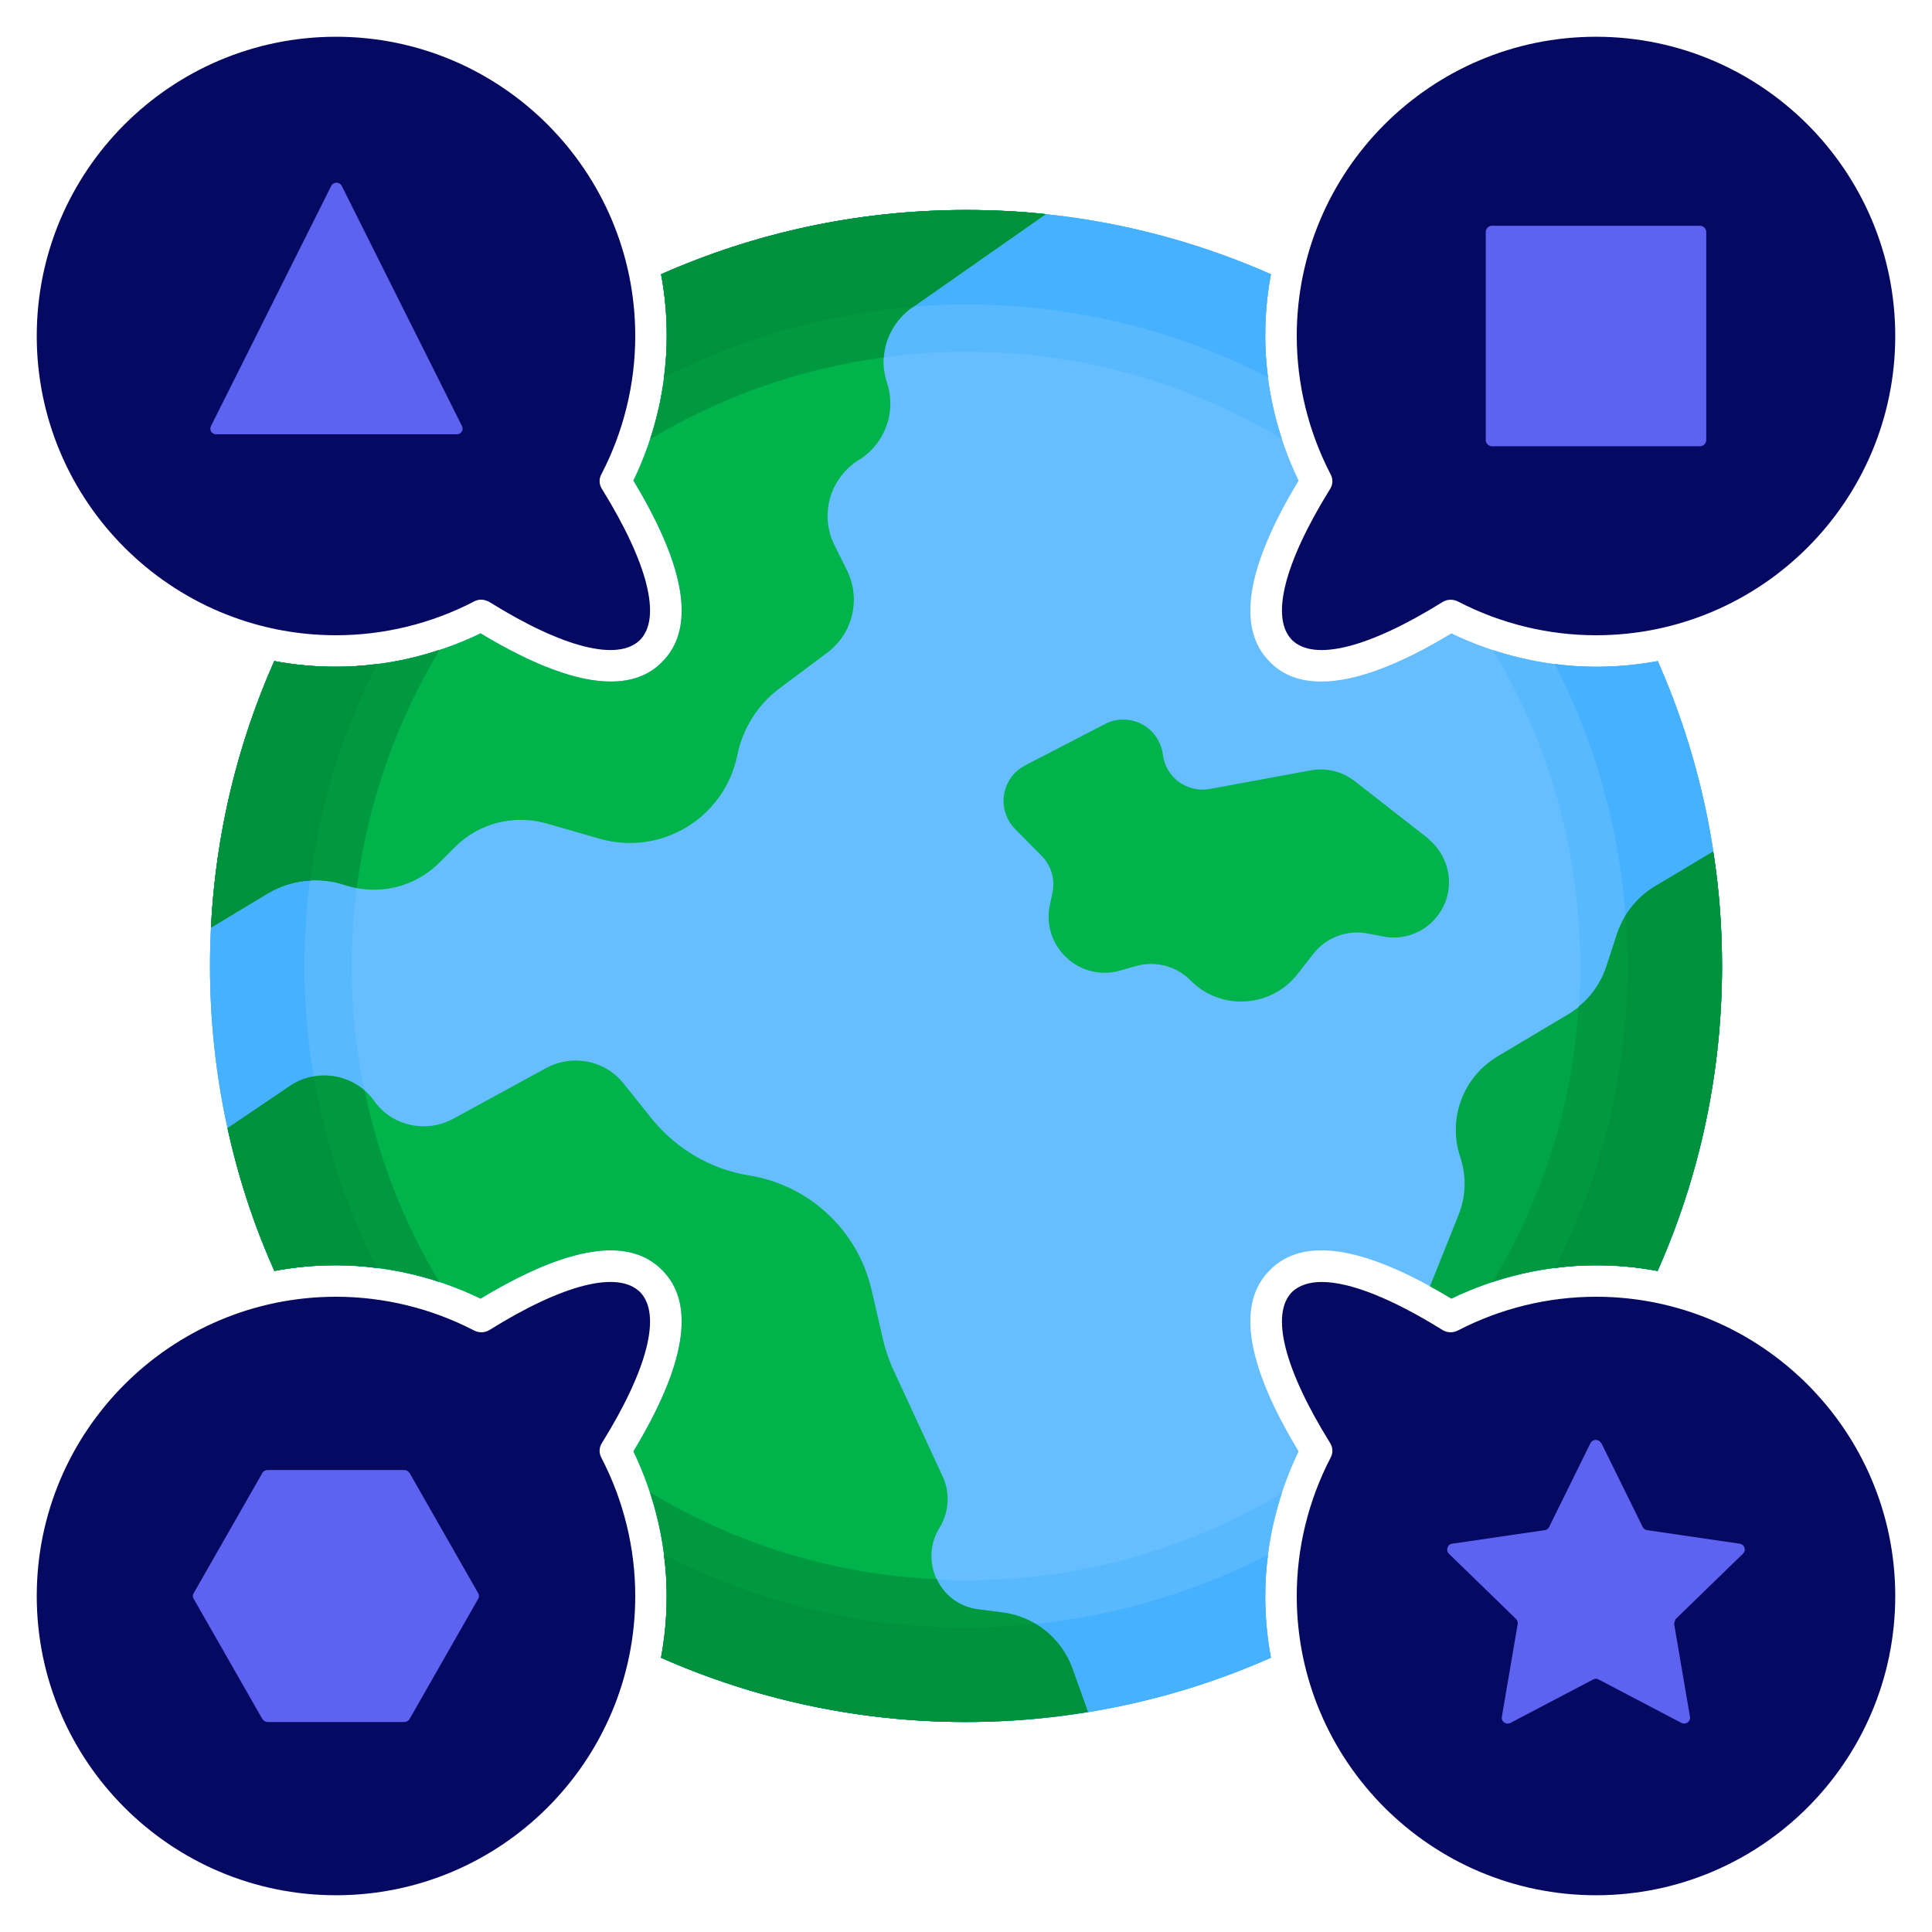 <svg width="46" height="46" viewBox="0 0 46 46" fill="none" xmlns="http://www.w3.org/2000/svg">
<path d="M41 23C41 25.58 40.453 28.04 39.47 30.26C38.99 30.17 38.502 30.125 38 30.125C36.815 30.125 35.63 30.402 34.557 30.92C32.487 29.668 31.032 29.435 30.238 30.238C29.435 31.032 29.668 32.487 30.92 34.557C30.4 35.631 30.129 36.807 30.125 38C30.125 38.502 30.17 38.99 30.26 39.47C28.04 40.453 25.58 41 23 41C20.42 41 17.96 40.453 15.74 39.47C15.83 38.99 15.875 38.502 15.875 38C15.875 36.815 15.598 35.63 15.08 34.557C16.332 32.487 16.565 31.032 15.762 30.238C14.967 29.435 13.512 29.668 11.443 30.92C10.369 30.4 9.193 30.129 8 30.125C7.497 30.125 7.01 30.17 6.53 30.26C5.548 28.04 5 25.58 5 23C5 20.42 5.548 17.96 6.53 15.74C7.01 15.83 7.497 15.875 8 15.875C9.185 15.875 10.37 15.598 11.443 15.08C12.71 15.845 13.745 16.227 14.54 16.227C15.043 16.227 15.455 16.078 15.762 15.762C16.565 14.967 16.332 13.512 15.08 11.443C15.6 10.369 15.871 9.193 15.875 8C15.875 7.497 15.83 7.01 15.74 6.53C17.96 5.548 20.42 5 23 5C25.58 5 28.04 5.548 30.26 6.53C30.17 7.01 30.125 7.497 30.125 8C30.125 9.185 30.402 10.37 30.92 11.443C29.668 13.512 29.435 14.967 30.238 15.762C30.545 16.078 30.957 16.227 31.46 16.227C32.255 16.227 33.297 15.845 34.557 15.08C35.63 15.598 36.815 15.875 38 15.875C38.502 15.875 38.99 15.83 39.47 15.74C40.453 17.96 41 20.42 41 23Z" fill="#66BEFF"/>
<path d="M10.453 15.477C9.658 15.74 8.832 15.875 8 15.875C7.497 15.875 7.01 15.83 6.53 15.74C5.548 17.96 5 20.42 5 23C5 25.58 5.548 28.04 6.53 30.26C7.01 30.17 7.497 30.125 8 30.125C8.832 30.125 9.658 30.26 10.453 30.523C9.133 28.325 8.375 25.753 8.375 23C8.375 20.247 9.133 17.675 10.453 15.477ZM30.523 35.547C28.325 36.867 25.753 37.625 23 37.625C20.247 37.625 17.675 36.867 15.477 35.547C15.74 36.343 15.875 37.167 15.875 38C15.875 38.502 15.83 38.99 15.74 39.47C17.96 40.453 20.42 41 23 41C25.58 41 28.04 40.453 30.26 39.47C30.17 38.99 30.125 38.502 30.125 38C30.125 37.167 30.26 36.343 30.523 35.547ZM39.47 15.74C38.99 15.83 38.502 15.875 38 15.875C37.167 15.875 36.343 15.74 35.547 15.477C36.867 17.675 37.625 20.247 37.625 23C37.625 25.753 36.867 28.325 35.547 30.523C36.343 30.26 37.167 30.125 38 30.125C38.502 30.125 38.99 30.17 39.47 30.26C40.453 28.04 41 25.58 41 23C41 20.42 40.453 17.96 39.47 15.74ZM30.125 8C30.125 7.497 30.17 7.01 30.26 6.53C28.04 5.548 25.58 5 23 5C20.42 5 17.96 5.548 15.74 6.53C15.83 7.01 15.875 7.497 15.875 8C15.875 8.832 15.74 9.658 15.477 10.453C17.675 9.133 20.247 8.375 23 8.375C25.753 8.375 28.325 9.133 30.523 10.453C30.26 9.658 30.125 8.832 30.125 8Z" fill="#59B9FF"/>
<path d="M30.26 6.53C28.04 5.548 25.58 5 23 5C20.42 5 17.96 5.548 15.74 6.53C15.83 7.01 15.875 7.497 15.875 8C15.875 8.33 15.852 8.66 15.807 8.982C17.96 7.872 20.405 7.25 23 7.25C25.595 7.25 28.04 7.872 30.192 8.982C30.148 8.66 30.125 8.33 30.125 8C30.125 7.497 30.17 7.01 30.26 6.53ZM39.47 15.74C38.99 15.83 38.502 15.875 38 15.875C37.67 15.875 37.34 15.852 37.017 15.807C38.127 17.96 38.75 20.405 38.75 23C38.75 25.595 38.127 28.04 37.017 30.192C37.34 30.148 37.67 30.125 38 30.125C38.502 30.125 38.99 30.17 39.47 30.26C40.453 28.04 41 25.58 41 23C41 20.42 40.453 17.96 39.47 15.74ZM30.125 38C30.125 37.67 30.148 37.34 30.192 37.017C28.04 38.127 25.595 38.75 23 38.75C20.405 38.75 17.96 38.127 15.807 37.017C15.852 37.34 15.875 37.67 15.875 38C15.875 38.502 15.83 38.99 15.74 39.47C17.96 40.453 20.42 41 23 41C25.58 41 28.04 40.453 30.26 39.47C30.17 38.99 30.125 38.502 30.125 38ZM8.982 15.807C8.66 15.852 8.33 15.875 8 15.875C7.497 15.875 7.01 15.83 6.53 15.74C5.548 17.96 5 20.42 5 23C5 25.58 5.548 28.04 6.53 30.26C7.01 30.17 7.497 30.125 8 30.125C8.33 30.125 8.66 30.148 8.982 30.192C7.872 28.04 7.25 25.595 7.25 23C7.25 20.405 7.872 17.96 8.982 15.807Z" fill="#45B1FF"/>
<path d="M40.999 23C40.999 25.58 40.452 28.04 39.462 30.26C38.98 30.169 38.49 30.124 37.999 30.125C36.814 30.125 35.629 30.402 34.557 30.92C34.384 30.815 34.212 30.717 34.047 30.627L34.722 28.94C34.819 28.7 34.872 28.445 34.872 28.182C34.872 27.965 34.834 27.755 34.767 27.545C34.467 26.645 34.827 25.655 35.644 25.16L37.354 24.14C37.774 23.885 38.082 23.495 38.239 23.037L38.509 22.212C38.667 21.755 38.974 21.365 39.394 21.11L40.789 20.277C40.932 21.162 40.999 22.077 40.999 23Z" fill="#00A645"/>
<path d="M25.903 40.76C22.463 41.329 18.931 40.88 15.741 39.47C15.831 38.99 15.876 38.502 15.876 38C15.876 36.815 15.598 35.63 15.081 34.557C16.333 32.487 16.566 31.032 15.763 30.238C14.968 29.435 13.513 29.668 11.443 30.92C10.37 30.4 9.194 30.129 8.001 30.125C7.498 30.125 7.011 30.17 6.538 30.26C6.051 29.18 5.676 28.04 5.421 26.863L6.906 25.858C7.22 25.645 7.605 25.563 7.978 25.629C8.352 25.695 8.686 25.903 8.908 26.21C9.186 26.608 9.636 26.817 10.093 26.817C10.326 26.817 10.566 26.758 10.791 26.637L13.003 25.43C13.626 25.093 14.398 25.242 14.841 25.79L15.531 26.652C16.116 27.365 16.933 27.845 17.841 27.988C18.541 28.101 19.192 28.421 19.71 28.906C20.229 29.39 20.591 30.019 20.751 30.71L21.028 31.91C21.081 32.135 21.156 32.352 21.246 32.562L22.446 35.157C22.626 35.547 22.596 36.005 22.371 36.373C22.256 36.556 22.19 36.766 22.178 36.982C22.167 37.198 22.21 37.414 22.305 37.609C22.399 37.803 22.541 37.971 22.718 38.096C22.895 38.221 23.101 38.299 23.316 38.322L23.848 38.39C24.621 38.48 25.273 38.998 25.536 39.733L25.903 40.76ZM24.898 5.098L21.711 7.325C21.283 7.633 21.036 8.113 21.036 8.615C21.036 8.78 21.066 8.945 21.118 9.11C21.343 9.785 21.088 10.52 20.503 10.918L20.406 10.977C19.746 11.42 19.513 12.283 19.873 12.988L20.166 13.58C20.503 14.255 20.308 15.08 19.701 15.537L18.546 16.4C18.036 16.788 17.684 17.347 17.556 17.975C17.485 18.328 17.342 18.663 17.135 18.959C16.928 19.254 16.662 19.503 16.354 19.691C16.046 19.878 15.703 20 15.346 20.048C14.988 20.096 14.625 20.069 14.278 19.97L12.996 19.602C12.618 19.496 12.219 19.493 11.84 19.591C11.46 19.69 11.114 19.888 10.836 20.165L10.461 20.54C10.172 20.829 9.809 21.031 9.411 21.125C9.014 21.219 8.598 21.201 8.211 21.073C7.603 20.87 6.936 20.938 6.381 21.267L5.023 22.085C5.136 19.835 5.661 17.698 6.531 15.74C7.011 15.83 7.498 15.875 8.001 15.875C9.186 15.875 10.371 15.598 11.443 15.08C12.711 15.845 13.746 16.227 14.541 16.227C15.043 16.227 15.456 16.078 15.763 15.762C16.566 14.967 16.333 13.512 15.081 11.443C15.601 10.369 15.872 9.193 15.876 8C15.876 7.497 15.831 7.01 15.741 6.53C17.961 5.548 20.413 5 23.001 5C23.646 5 24.276 5.03 24.898 5.098Z" fill="#00B34A"/>
<path d="M40.999 23C40.999 25.58 40.451 28.04 39.461 30.26C38.15 30.014 36.798 30.105 35.531 30.522C36.709 28.587 37.436 26.352 37.586 23.967C37.886 23.727 38.111 23.405 38.239 23.037L38.509 22.212C38.666 21.755 38.974 21.365 39.394 21.11L40.789 20.277C40.931 21.162 40.999 22.077 40.999 23Z" fill="#009940"/>
<path d="M10.458 30.521C9.194 30.103 7.844 30.012 6.535 30.259C6.048 29.179 5.673 28.039 5.418 26.861L6.903 25.856C7.458 25.481 8.185 25.541 8.68 25.961C9.018 27.596 9.625 29.134 10.458 30.521ZM25.901 40.759C22.46 41.327 18.928 40.879 15.738 39.469C15.983 38.155 15.893 36.801 15.476 35.531C17.485 36.746 19.818 37.489 22.308 37.601C22.48 37.984 22.84 38.269 23.313 38.321L23.846 38.389C24.618 38.479 25.27 38.996 25.533 39.731L25.901 40.759Z" fill="#009940"/>
<path d="M10.468 15.47C9.424 17.203 8.753 19.134 8.496 21.14C8.399 21.125 8.304 21.103 8.211 21.073C7.603 20.87 6.936 20.938 6.381 21.267L5.023 22.085C5.136 19.835 5.661 17.698 6.531 15.74C7.011 15.83 7.498 15.875 8.001 15.875C8.833 15.875 9.673 15.74 10.468 15.47ZM24.898 5.098L21.711 7.325C21.313 7.61 21.073 8.045 21.043 8.51C19.026 8.78 17.143 9.455 15.478 10.46C15.741 9.665 15.876 8.832 15.876 8C15.876 7.497 15.831 7.01 15.741 6.53C17.961 5.548 20.413 5 23.001 5C23.646 5 24.276 5.03 24.898 5.098Z" fill="#009940"/>
<path d="M41.002 23C41.002 25.58 40.455 28.04 39.465 30.26C38.982 30.169 38.493 30.124 38.002 30.125C37.672 30.125 37.342 30.147 37.02 30.192C38.122 28.04 38.752 25.595 38.752 23C38.752 22.602 38.737 22.205 38.7 21.815C38.872 21.53 39.105 21.29 39.397 21.11L40.792 20.277C40.934 21.162 41.002 22.077 41.002 23Z" fill="#00913D"/>
<path d="M7.998 30.125C7.495 30.125 7.008 30.17 6.535 30.26C6.048 29.18 5.673 28.04 5.418 26.863L6.903 25.858C7.075 25.738 7.27 25.663 7.473 25.633C7.743 27.253 8.26 28.783 8.973 30.193C8.65 30.148 8.324 30.125 7.998 30.125ZM25.901 40.76C22.46 41.329 18.928 40.881 15.738 39.47C15.828 38.99 15.873 38.503 15.873 38C15.873 37.67 15.851 37.34 15.806 37.01C18.028 38.16 20.495 38.757 22.998 38.75C23.553 38.75 24.108 38.72 24.648 38.66C25.053 38.9 25.368 39.275 25.533 39.733L25.901 40.76Z" fill="#00913D"/>
<path d="M8.983 15.807C8.155 17.422 7.615 19.168 7.386 20.968C7.033 20.983 6.688 21.087 6.381 21.267L5.023 22.085C5.136 19.835 5.661 17.698 6.531 15.74C7.011 15.83 7.498 15.875 8.001 15.875C8.331 15.875 8.661 15.852 8.983 15.807ZM24.898 5.098L21.741 7.31H21.733C19.611 7.475 17.608 8.068 15.808 8.99C15.853 8.66 15.876 8.33 15.876 8C15.876 7.497 15.831 7.01 15.741 6.53C17.961 5.548 20.413 5 23.001 5C23.646 5 24.276 5.03 24.898 5.098Z" fill="#00913D"/>
<path d="M34.002 19.962L32.254 18.598C31.954 18.365 31.579 18.275 31.204 18.343L28.804 18.785C28.264 18.883 27.754 18.508 27.687 17.968C27.668 17.815 27.613 17.67 27.526 17.544C27.439 17.417 27.323 17.314 27.187 17.242C27.052 17.171 26.901 17.133 26.747 17.133C26.594 17.132 26.443 17.169 26.307 17.24L24.409 18.223C24.277 18.291 24.162 18.39 24.075 18.511C23.987 18.632 23.93 18.772 23.906 18.919C23.883 19.067 23.895 19.218 23.94 19.36C23.986 19.502 24.064 19.631 24.169 19.738L24.799 20.375C25.024 20.6 25.122 20.922 25.062 21.238L24.994 21.56C24.799 22.535 25.699 23.375 26.652 23.113L27.049 23C27.514 22.872 28.009 23 28.347 23.345C29.067 24.073 30.267 23.997 30.897 23.188L31.272 22.707C31.579 22.317 32.082 22.13 32.569 22.227L32.922 22.295C33.799 22.475 34.602 21.733 34.489 20.84C34.444 20.495 34.264 20.18 33.994 19.962H34.002Z" fill="#00B34A"/>
<path d="M15.238 15.238C14.713 15.755 13.408 15.425 11.66 14.338C11.599 14.301 11.529 14.28 11.457 14.277C11.398 14.277 11.338 14.293 11.285 14.322C10.273 14.848 9.14 15.125 8 15.125C4.07 15.125 0.875 11.93 0.875 8C0.875 4.07 4.07 0.875 8 0.875C11.93 0.875 15.125 4.07 15.125 8C15.125 9.14 14.848 10.273 14.322 11.285C14.255 11.405 14.262 11.54 14.338 11.652C15.425 13.408 15.755 14.713 15.238 15.238ZM45.125 8C45.125 11.93 41.93 15.125 38 15.125C36.86 15.125 35.727 14.848 34.715 14.322C34.657 14.292 34.591 14.277 34.526 14.28C34.46 14.282 34.396 14.302 34.34 14.338C32.593 15.425 31.288 15.755 30.762 15.238C30.245 14.713 30.575 13.408 31.663 11.652C31.738 11.54 31.745 11.405 31.677 11.285C31.151 10.27 30.876 9.143 30.875 8C30.875 4.07 34.07 0.875 38 0.875C41.93 0.875 45.125 4.07 45.125 8ZM45.125 38C45.125 41.93 41.93 45.125 38 45.125C34.07 45.125 30.875 41.93 30.875 38C30.875 36.86 31.152 35.727 31.677 34.715C31.745 34.595 31.738 34.46 31.663 34.347C30.575 32.593 30.245 31.288 30.762 30.762C30.927 30.605 31.168 30.523 31.468 30.523C32.142 30.523 33.133 30.913 34.34 31.663C34.46 31.738 34.595 31.738 34.715 31.677C35.727 31.152 36.86 30.875 38 30.875C41.93 30.875 45.125 34.07 45.125 38ZM14.322 34.715C14.848 35.727 15.125 36.86 15.125 38C15.125 41.93 11.93 45.125 8 45.125C4.07 45.125 0.875 41.93 0.875 38C0.875 34.07 4.07 30.875 8 30.875C9.14 30.875 10.273 31.152 11.285 31.677C11.405 31.738 11.54 31.738 11.66 31.663C13.408 30.575 14.713 30.245 15.238 30.762C15.755 31.288 15.425 32.593 14.338 34.347C14.262 34.46 14.255 34.595 14.322 34.715Z" fill="#050962"/>
<path d="M38.129 34.362L39.112 36.357C39.134 36.402 39.172 36.425 39.217 36.432L41.422 36.755C41.534 36.77 41.587 36.912 41.497 36.995L39.899 38.547C39.899 38.547 39.854 38.63 39.862 38.675L40.237 40.872C40.259 40.985 40.139 41.075 40.034 41.022L38.062 39.987C38.042 39.976 38.02 39.97 37.998 39.97C37.976 39.97 37.954 39.976 37.934 39.987L35.962 41.022C35.857 41.075 35.737 40.992 35.759 40.872L36.134 38.675C36.142 38.63 36.134 38.585 36.097 38.547L34.499 36.995C34.417 36.912 34.462 36.77 34.574 36.755L36.779 36.432C36.824 36.432 36.862 36.395 36.884 36.357L37.867 34.362C37.879 34.338 37.897 34.318 37.919 34.304C37.942 34.291 37.968 34.283 37.994 34.283C38.021 34.283 38.047 34.291 38.069 34.304C38.092 34.318 38.11 34.338 38.122 34.362H38.129Z" fill="#5D62F1"/>
<path d="M40.475 5.375H35.525C35.442 5.375 35.375 5.442 35.375 5.525V10.475C35.375 10.558 35.442 10.625 35.525 10.625H40.475C40.558 10.625 40.625 10.558 40.625 10.475V5.525C40.625 5.442 40.558 5.375 40.475 5.375Z" fill="#5D62F1"/>
<path d="M10.865 10.34H5.143C5.038 10.34 4.978 10.235 5.023 10.145L7.888 4.423C7.94 4.325 8.083 4.325 8.135 4.423L11 10.145C11.011 10.166 11.015 10.188 11.014 10.211C11.013 10.234 11.007 10.257 10.995 10.276C10.982 10.296 10.966 10.312 10.946 10.323C10.926 10.334 10.903 10.34 10.88 10.34H10.865Z" fill="#5D62F1"/>
<path d="M9.626 35H6.371C6.319 35 6.266 35.03 6.244 35.075L4.616 37.925C4.586 37.97 4.586 38.03 4.616 38.075L6.244 40.925C6.274 40.97 6.319 41 6.371 41H9.626C9.679 41 9.731 40.97 9.754 40.925L11.381 38.075C11.411 38.03 11.411 37.97 11.381 37.925L9.754 35.075C9.724 35.03 9.679 35 9.626 35Z" fill="#5D62F1"/>
</svg>
